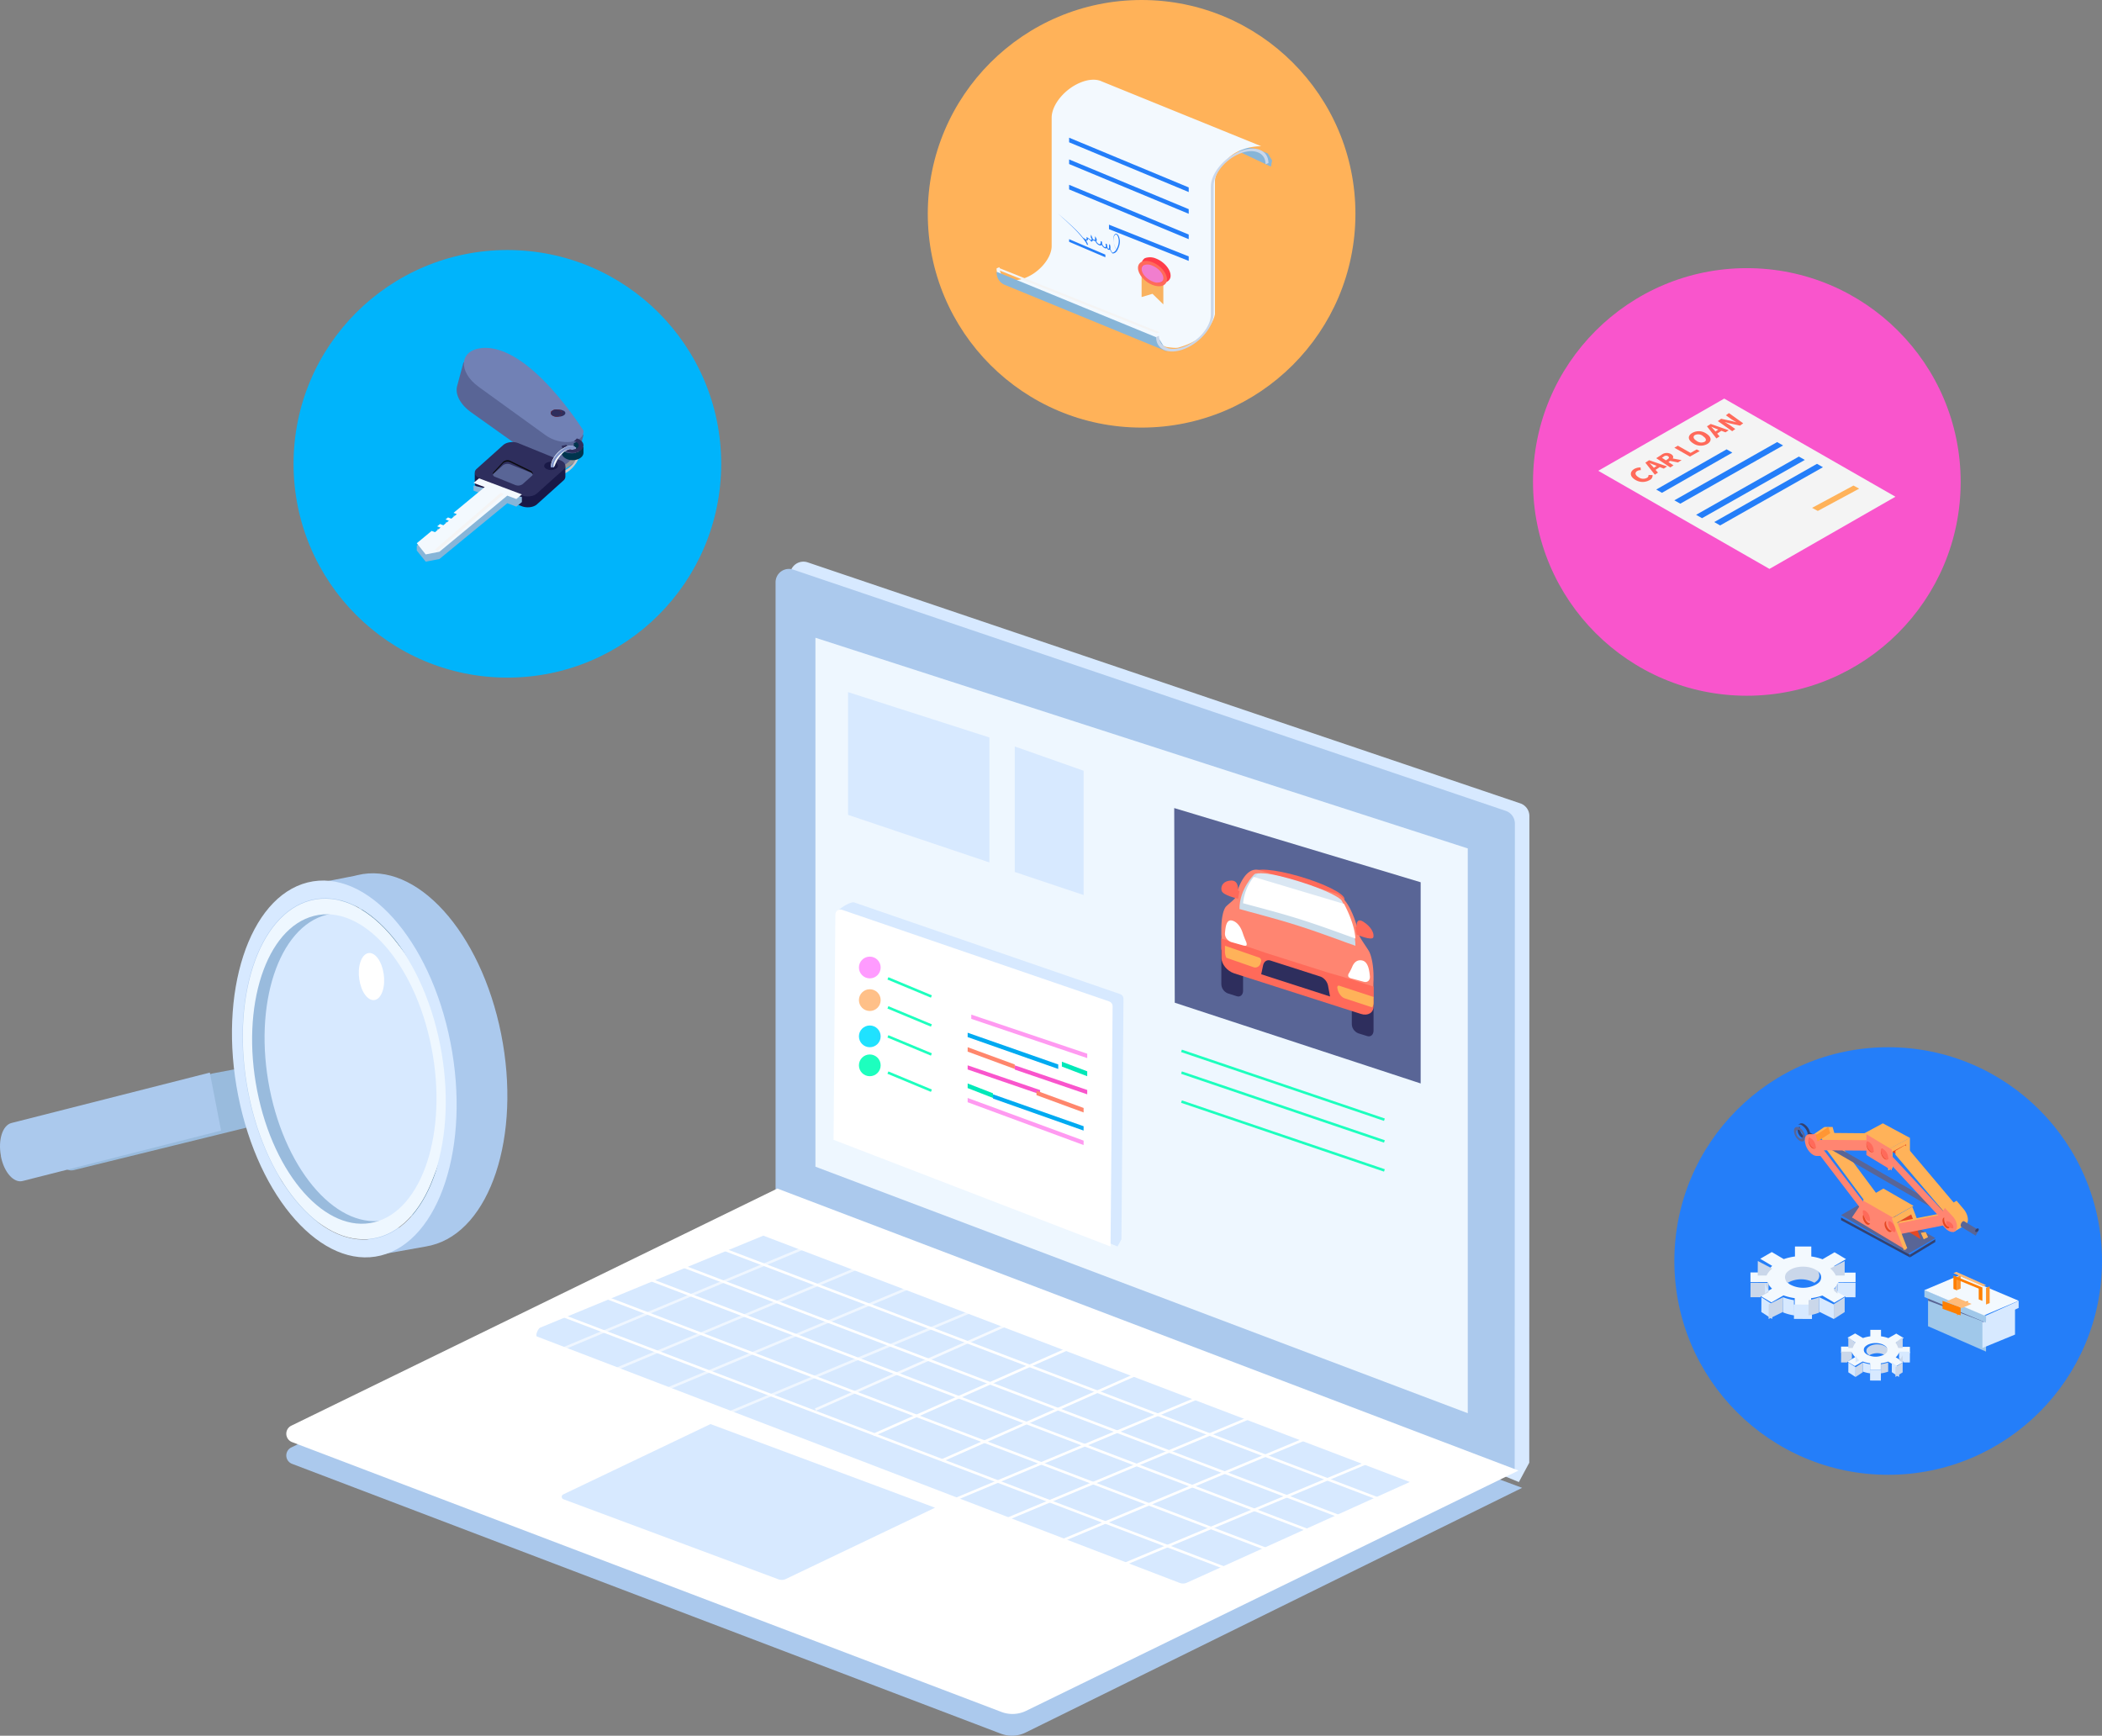 <svg width="580" height="479" xmlns="http://www.w3.org/2000/svg"><rect width="100%" height="100%" fill="#808080" stroke="none"/><defs><linearGradient x1="-.4%" y1="49.937%" x2="99.696%" y2="50.74%" id="a"><stop stop-color="#1FE2FF" offset="77%"/><stop stop-color="#26DCFF" offset="96%"/></linearGradient></defs><g fill="none" fill-rule="evenodd"><circle fill="#247EF9" fill-rule="nonzero" cx="521" cy="348" r="59"/><path d="M218 326.017v-167.32a3.7 3.7 0 011.542-3.008 3.678 3.678 0 013.337-.49l196.628 66.509a3.695 3.695 0 012.493 3.446l-.034 178.511L419.1 409 218 326.017z" fill="#D7E9FF" fill-rule="nonzero"/><path d="M214 328.267V160.702c0-1.195.574-2.317 1.542-3.012a3.673 3.673 0 013.337-.49L415.5 223.781a3.7 3.7 0 012.499 3.452L417.943 406 214 328.267z" fill="#ABC9ED" fill-rule="nonzero"/><path fill="#EEF7FF" fill-rule="nonzero" d="M225 176v145.968L405 390V234.14z"/><path fill="#D7E9FF" fill-rule="nonzero" d="M234 191v33.877L273 238v-34.482z"/><path d="M80.402 399.438L214.397 334 420 410.595l-137.003 67.53a8.584 8.584 0 01-6.831.313l-195.56-74.459A2.472 2.472 0 0179 401.777a2.474 2.474 0 011.402-2.339z" fill="#ABC9ED" fill-rule="nonzero"/><path d="M80.395 393.437L214.492 328 419 405.822l-135.855 66.306a8.597 8.597 0 01-6.837.307l-195.71-74.457A2.478 2.478 0 0179 395.775a2.48 2.48 0 011.395-2.338z" fill="#FFF" fill-rule="nonzero"/><path fill="#D7E9FF" fill-rule="nonzero" d="M280 206v34.635L299 247v-34.3z"/><path stroke="#FFF" stroke-width=".7" d="M239 268l56 19"/><path d="M155.427 412.4l40.62-19.4L258 416.079l-41.157 19.664a2.658 2.658 0 01-2.07.09l-59.289-22.083a.736.736 0 01-.484-.656.734.734 0 01.427-.694zM149.036 366.394L210.618 341 389 408.978l-61.428 27.757a2.6 2.6 0 01-2.066.096L148.21 368.847c-.61-.232.239-2.176.825-2.453z" fill="#D7E9FF" fill-rule="nonzero"/><path stroke="#FFF" stroke-width=".7" d="M195 343l189 72M182 347l189 72M179 353l189 72M167 358l189 72M155 363l189 72"/><path stroke="#FFF" stroke-width=".7" opacity=".6" d="M230 341l-79 33M239 349l-79 33"/><path stroke="#FFF" stroke-width=".7" d="M370 393l-79 33M386 400l-79 33"/><path stroke="#FFF" stroke-width=".7" opacity=".6" d="M259 352l-79 33M275 359l-79 33"/><path stroke="#FFF" stroke-width=".7" d="M355 387l-79 33M342 381l-79 33"/><path stroke="#FFF" stroke-width=".7" opacity=".74" d="M286 362l-61 27"/><path stroke="#FFF" stroke-width=".7" d="M302 369l-61 27M321 376l-61 27M239 275l56 19M239 283l56 19"/><path stroke="#1DFFBE" stroke-width=".7" d="M326 290l56 19M326 296l56 19M326 304l56 19"/><circle fill="#FFB259" fill-rule="nonzero" cx="315" cy="59" r="59"/><circle fill="#F955CC" fill-rule="nonzero" cx="482" cy="133" r="59"/><circle fill="#00B4FB" fill-rule="nonzero" cx="140" cy="128" r="59"/><path fill="#596596" fill-rule="nonzero" d="M392 299l-67.851-22.284L324 223l68 20.474z"/><path d="M374.731 268.057l2.544.769c.954.29 1.725 1.453 1.725 2.6v12.963c0 1.147-.771 1.838-1.725 1.543l-2.544-.791c-1.071-.471-1.75-1.495-1.73-2.613v-12.923c0-1.147.777-1.81 1.73-1.548zM338.725 257.067l2.544.786c1.062.462 1.741 1.483 1.73 2.604V273.4c0 1.131-.765 1.833-1.718 1.527l-2.55-.803c-1.066-.464-1.746-1.49-1.73-2.615v-12.904c0-1.126.77-1.833 1.724-1.54z" fill="#2E2E5D" fill-rule="nonzero"/><path d="M371 248.116c0 1.478-5.59 1.063-12.494-.952-6.905-2.015-12.506-4.786-12.506-6.275 0-1.489 5.59-1.064 12.494.947 6.905 2.01 12.506 4.796 12.506 6.28z" fill="#FF6A5A" fill-rule="nonzero"/><path d="M377.847 262.712c-.332-.72-2.503-3.698-2.75-4.436 0 0-2.044-10.356-6.701-11.775l-20.832-6.349c-4.657-1.418-6.673 7.537-6.673 7.537-.246.563-2.411 2.161-2.744 2.668-1.243 1.897-1.145 6.22-1.145 6.22v5.065a1.771 1.771 0 001.077 1.655L358 269.488l19.921 6.468c.573.191 1.077-.254 1.077-1.002v-5.179s.098-4.345-1.151-7.063z" fill="#FF8571" fill-rule="nonzero"/><path d="M370.62 269.616l-4.11-1.191-17.22-5.446-4.11-1.416L337 259c0 1.388.046 5.367.046 5.367 0 1.726 1.572 3.625 3.492 4.243l34.975 11.201c1.927.613 3.487-.314 3.487-2.08v-5.468l-8.38-2.647zM374.35 255.788s-.32-2.746 1.807-1.432c2.127 1.315 3.103 3.199 2.784 4.296-.32 1.097-4.61-.751-4.61-.751l-.331-2.148.35.035zM341.594 245.727s.31-2.727-1.79-2.727c-2.099 0-3.065 1.373-2.743 2.752.322 1.38 4.57 2.248 4.57 2.248l.369-2.063-.406-.21z" fill="#FF6A5A" fill-rule="nonzero"/><path d="M347.497 264.286L338 261v1.64c.009.58.14 1.152.383 1.67l7.457 2.595c.41.156.861.119 1.244-.102a1.64 1.64 0 00.767-1.054l.114-.355c.12-.443-.079-.912-.468-1.108zM379 275.12l-9.491-3.1c-.32-.101-.561.188-.5.607.191 1.349 1.066 2.567 2.086 2.902l7.534 2.471c.254-.396.383-.86.37-1.332v-1.547z" fill="#FFB259" fill-rule="nonzero"/><path d="M367 275l-19-6.14.518-2.433c.233-1.098 1.08-1.652 2.053-1.341l13.846 4.442a3.477 3.477 0 012.06 2.682L367 275z" fill="#2E2E5D" fill-rule="nonzero"/><path d="M369.92 248.792c-.634-1.229-5.348-3.477-11.937-5.531-6.59-2.055-11.331-2.744-11.938-1.924 0 0-4.056 3.984-4.045 9.51 1.943.615 9.009 2.339 16 4.553 6.992 2.214 14.057 4.985 16 5.6-.006-5.612-4.08-12.208-4.08-12.208z" fill="#CADCEA" fill-rule="nonzero"/><path d="M343.065 260.916c.44.125.748.11.867-.042.118-.152.089-.56-.137-1.073a25.03 25.03 0 01-.92-2.398c-.819-2.444-2.13-3.14-2.837-3.34-1.632-.455-1.875 1.623-2.03 3.414-.09 1.052.573 2.043 1.662 2.48l3.395.959zM372.94 270.031a1.408 1.408 0 01-.868-.494.946.946 0 01.137-.954c.352-.586.657-1.19.914-1.81.808-1.907 2.12-1.877 2.827-1.69 1.531.406 1.882 2.57 2.042 4.375.095 1.063-.677 1.755-1.656 1.483l-3.397-.91z" fill="#FFF" fill-rule="nonzero"/><path d="M370.219 248.563l-.04-.063c-.348-.626-3.638-2.729-11.593-5.214-7.956-2.485-11.246-2.49-11.594-2.091l-.04.046c-.339.358-.657.735-.952 1.13L371 250c-.462-.886-.781-1.42-.781-1.437z" fill="#DAE7F3" fill-rule="nonzero"/><path d="M345.94 242a13.727 13.727 0 00-2.94 7.258c.728.21 1.796.492 3.07.832 3.115.831 7.828 2.087 12.427 3.53 4.6 1.443 9.318 3.151 12.433 4.282 1.274.459 2.342.85 3.07 1.098-.227-3.592-2.064-7.524-3.138-9.55L345.939 242z" fill="#FFF" fill-rule="nonzero"/><path d="M492.76 350.384c-.479.37-.76.951-.76 1.568 0 .618.281 1.199.76 1.57.177.17.37.324.572.46a7.492 7.492 0 017.296.018c.216-.134.42-.286.612-.455.478-.37.76-.95.76-1.566 0-.616-.282-1.197-.76-1.566-1.975-1.867-6.465-1.89-8.48-.03z" fill="#CAD7EA" fill-rule="nonzero"/><path d="M507.321 351.235a4.804 4.804 0 00-1.088-1.648c-.068-.063-.12-.127-.188-.18l3.317-1.932-3.163-1.885-3.317 1.932c-1-.373-2.038-.631-3.094-.772V344h-4.508v2.75c-1.05.136-2.085.379-3.088.725l-3.305-1.95-3.192 1.858 3.294 1.955c-.062.058-.12.128-.17.18a5.129 5.129 0 00-1.14 1.63H483v2.657h4.679c.091.228.202.447.33.656.263.427.579.817.94 1.16l-3.322 1.933.359.203 2.764 1.653h.057l3.31-1.926c.303.116.616.209.93.302.711.207 1.437.362 2.17.464V361h4.52V358.256a15.33 15.33 0 002.17-.441c.32-.093.616-.192.93-.29l3.282 1.96.074-.034 2.775-1.613.354-.215-3.3-1.955c.368-.339.687-.73.946-1.16.136-.208.25-.43.342-.662H512V351.2h-3.003l-1.676.035zm-5.59 2.826c-.193.158-.4.3-.615.423a7.578 7.578 0 01-7.255-.04 4.245 4.245 0 01-.57-.453 1.938 1.938 0 01-.755-1.54c0-.606.28-1.177.756-1.54 2.006-1.828 6.473-1.805 8.45.051.484.364.769.94.766 1.553a1.932 1.932 0 01-.777 1.546z" fill="#F3F9FE" fill-rule="nonzero"/><path fill="#D7E9FF" fill-rule="nonzero" d="M486 362.07l2.979 1.93.021-4.07-2.979-1.93z"/><path fill="#CAD7EA" fill-rule="nonzero" d="M488 364l3.986-1.965L492 358l-3.973 1.959z"/><path fill="#D7E9FF" fill-rule="nonzero" d="M495 363.971l4.969.029.031-3.977-4.981-.023zM492.011 362.186c.968.387 1.97.66 2.989.814v-4.192a17.062 17.062 0 01-3-.808l.011 4.186z"/><path fill="#CAD7EA" fill-rule="nonzero" d="M483 357.988l2.818.012v-.204l2.164-1.195.018-2.578-4.976-.023z"/><path d="M487 357l1-.869c-.427-.59-.764-1.318-.987-2.131l-.013 3zM502 362.01l3.993 1.99.007-4.022-3.972-1.978z" fill="#D7E9FF" fill-rule="nonzero"/><path fill="#CAD7EA" fill-rule="nonzero" d="M506 364l2.995-1.91L509 358l-2.995 1.91zM499.027 358.79s0 3.958-.027 4.21a11.928 11.928 0 002.983-.782s.038-4.494 0-4.205a15.15 15.15 0 01-2.956.776z"/><path fill="#D7E9FF" fill-rule="nonzero" d="M507 356.57l2.152 1.21v.214l2.818.006.03-3.977-4.988-.023z"/><path d="M506 356.124l1 .876v-3c-.24.8-.58 1.52-1 2.124zM506.553 352H509v-4l-4 2.046a5.523 5.523 0 011.553 1.954zM485 352h2.44a5.869 5.869 0 011.56-1.923L485.027 348l-.027 4zM515.455 371.83a1.198 1.198 0 00-.455.945c0 .372.169.722.455.945.11.105.23.199.357.28a4.478 4.478 0 014.366 0c.131-.076.254-.167.367-.27.286-.222.455-.57.455-.942 0-.37-.169-.72-.455-.942-1.203-1.12-3.893-1.13-5.09-.016z" fill="#CAD7EA" fill-rule="nonzero"/><path d="M523.957 371.691a3.153 3.153 0 00-.715-1.07c-.044-.04-.077-.079-.122-.112l2.178-1.255-2.073-1.222-2.172 1.25a9.373 9.373 0 00-2.029-.503V367h-2.954v1.78c-.689.088-1.367.246-2.023.474l-2.167-1.267-2.1 1.188 2.155 1.267c-.039.033-.077.083-.11.117-.312.3-.562.658-.738 1.054H508v1.718h3.065c.06.148.135.29.222.424.17.28.377.535.615.759l-2.178 1.25.233.133 1.812 1.071h.039l2.172-1.25c.194.079.405.134.605.201.468.13.943.231 1.424.302V378h2.96v-1.78c.48-.06.956-.153 1.424-.278l.61-.19 2.15 1.266h.05l1.818-1.043.233-.14-2.173-1.26c.243-.217.452-.469.621-.747.09-.135.165-.279.222-.43H527v-1.718h-3.07l.027.011zm-3.647 1.83a2.345 2.345 0 01-.399.284c-1.483.8-3.266.8-4.75 0a2.551 2.551 0 01-.388-.295 1.252 1.252 0 010-1.997c1.314-1.177 4.24-1.166 5.543.039a1.247 1.247 0 01-.006 1.969z" fill="#F3F9FE" fill-rule="nonzero"/><path fill="#D7E9FF" fill-rule="nonzero" d="M510 378.712l1.984 1.288.016-2.712-1.984-1.288z"/><path fill="#CAD7EA" fill-rule="nonzero" d="M512 380l1.99-1.308L514 376l-1.985 1.308z"/><path fill="#D7E9FF" fill-rule="nonzero" d="M516 380.98l2.983.02.017-2.987-2.989-.013zM514.005 378.51A9.75 9.75 0 00516 379v-2.51a12.677 12.677 0 01-2-.49l.005 2.51z"/><path fill="#CAD7EA" fill-rule="nonzero" d="M508 375.987l1.691.013v-.156l1.298-.894.011-1.93-2.984-.02z"/><path d="M512 376l1-.577a4.026 4.026 0 01-.993-1.423l-.007 2zM522 378.674l1.995 1.326.005-2.68-1.99-1.32z" fill="#D7E9FF" fill-rule="nonzero"/><path fill="#CAD7EA" fill-rule="nonzero" d="M523 380l1.995-1.27L525 376l-1.995 1.276zM519 376.468V379a9.005 9.005 0 002-.471v-2.52c-.651.214-1.32.368-2 .46z"/><path fill="#D7E9FF" fill-rule="nonzero" d="M524 374.927l1.295.905v.162l1.689.006.016-2.98-2.995-.02z"/><path d="M524 375.42l1 .58v-2a4.52 4.52 0 01-1 1.42zM523.765 372H525v-3l-2 1.541c.332.405.593.903.765 1.459zM510 372h1.22c.184-.551.45-1.045.78-1.452L510 369v3z" fill="#CAD7EA" fill-rule="nonzero"/><path d="M496.695 311.011a1.287 1.287 0 00-.067.4c.035.822.419 1.576 1.034 2.028.105.067.22.113.338.136-.139.426-.52.561-.967.27-.615-.452-.999-1.206-1.033-2.029 0-.582.29-.88.695-.805z" fill="#334170" fill-rule="nonzero"/><path d="M498 313.25a3.454 3.454 0 00-1.45-2.039c-.855-.493-1.55-.093-1.55.9a3.427 3.427 0 001.55 2.68c.673.39 1.236.214 1.45-.356v-1.184zm-2.387-.789c0-.597.422-.839.936-.548.559.364.906.978.93 1.645 0 .597-.415.838-.93.548a2.084 2.084 0 01-.936-1.645z" fill="#596596" fill-rule="nonzero"/><path d="M496.586 310.133l.072-.04.059-.034a1.266 1.266 0 011.084.154c.78.49 1.34 1.246 1.57 2.117l.065.245 1.564.856-.201 1.569-1.813-.987a.512.512 0 01-.065.051l-.557.308a.891.891 0 00.39-.473v-1.233a3.602 3.602 0 00-1.57-2.122 1.223 1.223 0 00-1.184-.109l.586-.302z" fill="#334170" fill-rule="nonzero"/><path fill="#596596" fill-rule="nonzero" d="M508 335.333L526.493 346l7.507-4.333L515.513 331z"/><path fill="#E54823" fill-rule="nonzero" d="M530 342l-2.586-7-3.414 2.074.606 1.644z"/><path fill="#FFB259" fill-rule="nonzero" d="M531.35 340l.65 1.427-1.19.573-.81-1.776z"/><path fill="#E54823" fill-rule="nonzero" d="M526 315v5l-4-2.182v-.636z"/><path fill="#FFB259" fill-rule="nonzero" d="M527 314v5.818l-1.042.552v-4.564l-3.752 1.991v4.558L521 323v-5.818z"/><path fill="#FFB259" fill-rule="nonzero" d="M514 312.978l7.467 4.022 5.533-2.978-7.467-4.022zM506.352 314L522 335.074 518.648 337 503 315.926zM540 334l-15.654 3.055L521 339l15.654-3.055z"/><path fill="#FF8571" fill-rule="nonzero" d="M502.174 316L518 336.71l-1.174 1.29L501 317.29zM536.834 335L521 338.2l1.166 2.8L538 337.806z"/><path d="M503.14 311.189a.953.953 0 01.57-.189h1.947l.477 1.665 12.866.117-4.242 2.218-11.845-.085-.472-1.69-2.441.116 3.14-2.152z" fill="#FFB259" fill-rule="nonzero"/><path fill="#596596" fill-rule="nonzero" d="M504.196 315L537 333.917l-.978 1.083L504 316.535z"/><path d="M499.24 313h2.128l.523 1.56 14.109.109v2.875l-13.145-.097.523 1.553h-2.135c-1.111 0-2.455-1.346-3.008-2.99v-.056c-.553-1.657-.095-2.954 1.005-2.954z" fill="#FF8571" fill-rule="nonzero"/><path d="M499.106 315.493c.248.83.868 1.5 1.381 1.506.237.013.45-.16.513-.417a.181.181 0 01-.085 0c-.513 0-1.127-.684-1.386-1.513a1.757 1.757 0 01-.04-1.069c-.445.082-.62.715-.383 1.493z" fill="#E54823" fill-rule="nonzero"/><path d="M499.127 315.244c.31.96 1.065 1.743 1.69 1.75.035.008.07.008.104 0 .12-.406.103-.844-.048-1.238-.31-.966-1.065-1.743-1.69-1.75a.232.232 0 00-.104 0c-.12.406-.103.844.048 1.238z" fill="#FF6A5A" fill-rule="nonzero"/><path d="M525.686 316l13.372 15.853.816-.487 1.975 2.338c1.026 1.217 1.445 2.95.932 3.867v.034a1.122 1.122 0 01-.331.374l-.1.062-3.309 1.959-2.206-6.228-.657.39L523 318.656v-1.075l2.686-1.58z" fill="#FFB259" fill-rule="nonzero"/><path d="M541.011 338.137c.024-.437.242-.837.589-1.077.129-.08.289-.08.418 0l3.982 2.422-.857 1.518-3.981-2.422a.44.44 0 01-.15-.441z" fill="#596596" fill-rule="nonzero"/><path d="M545 339.725c0 .245.222.344.5.224.295-.15.48-.399.5-.671 0-.25-.228-.349-.5-.224-.295.15-.48.399-.5.671z" fill="#334170" fill-rule="nonzero"/><path d="M538.77 335.646l-2.126-2.292-.523.855L522 319v2.63l13.13 14.144-.523.854 2.126 2.286c1.11 1.199 2.452 1.437 3.004.555v-.033c.594-.921.143-2.62-.968-3.79z" fill="#FF8571" fill-rule="nonzero"/><path d="M536.568 338.407c.511.638 1.123.798 1.381.3l.051-.115c-.401.004-.778-.219-1.005-.594-.45-.53-.64-1.277-.511-1.998a.477.477 0 00-.376.294c-.253.498-.045 1.449.46 2.113z" fill="#E54823" fill-rule="nonzero"/><path d="M537.69 338.542c.286.29.758.461 1.26.458.162-.558-.077-1.136-.64-1.547-.288-.287-.76-.456-1.26-.453-.162.556.077 1.133.64 1.542z" fill="#FF6A5A" fill-rule="nonzero"/><path fill="#FF8571" fill-rule="nonzero" d="M515 318.752l7 4.248v-5.752L515 313zM511 335.984L526 345l-3.39-9.063-8.225-4.937z"/><path fill="#FFB259" fill-rule="nonzero" d="M527.65 333l1.35 3.527-1.035.206-.614-1.595-3.837 2.247 2.757 7.089-.917.526-3.354-8.753z"/><path d="M520 337.82c.041.822.427 1.572 1.037 2.022.444.29.819.168.963-.254a.706.706 0 01-.561-.139c-.61-.448-.992-1.196-1.033-2.015-.002-.149.023-.297.075-.434-.288.048-.481.344-.481.82z" fill="#E54823" fill-rule="nonzero"/><path d="M521 337.505c.048.943.51 1.805 1.241 2.322.198.144.44.202.675.16.058-.155.087-.32.084-.487-.048-.943-.51-1.805-1.241-2.322a.946.946 0 00-.643-.173c-.072.155-.111.326-.116.5z" fill="#FF6A5A" fill-rule="nonzero"/><path d="M519 317.82c.04.82.421 1.57 1.03 2.022.45.29.825.168.97-.254a.71.71 0 01-.536-.139c-.613-.446-.999-1.195-1.04-2.015-.003-.149.022-.297.075-.434-.311.054-.499.374-.499.82z" fill="#E54823" fill-rule="nonzero"/><path d="M519 317.507c.051.946.52 1.809 1.264 2.324a.897.897 0 00.65.16c.062-.154.09-.32.085-.487-.046-.947-.516-1.812-1.263-2.324a.917.917 0 00-.65-.174c-.062.159-.09.33-.085.501z" fill="#FF6A5A" fill-rule="nonzero"/><path d="M515 315.822c.04.821.425 1.571 1.038 2.02.44.284.817.175.962-.242a.768.768 0 01-.538-.151c-.612-.45-.997-1.2-1.037-2.02a1.236 1.236 0 01.07-.429c-.307.073-.495.363-.495.822z" fill="#E54823" fill-rule="nonzero"/><path d="M515 315.5c.049.943.516 1.805 1.257 2.322a.967.967 0 00.652.173 1.28 1.28 0 00.09-.5c-.048-.943-.515-1.805-1.256-2.322a.936.936 0 00-.652-.166c-.06.156-.092.324-.091.493z" fill="#FF6A5A" fill-rule="nonzero"/><path d="M514 335.822c.04.82.422 1.57 1.032 2.02.446.284.823.175.968-.242a.768.768 0 01-.538-.151c-.615-.447-1.003-1.198-1.043-2.02a1.256 1.256 0 01.07-.429c-.306.054-.489.345-.489.822z" fill="#E54823" fill-rule="nonzero"/><path d="M514 334.5c.048.945.517 1.809 1.26 2.322.191.135.42.196.649.173.063-.158.094-.328.09-.5-.05-.944-.517-1.807-1.259-2.321a.924.924 0 00-.65-.167 1.38 1.38 0 00-.09.493z" fill="#FF6A5A" fill-rule="nonzero"/><path fill="#334170" fill-rule="nonzero" d="M508 336.734L527 347v-.74L508 336z"/><path fill="#FF9633" fill-rule="nonzero" d="M501.517 315l3.483-2.288-.517-1.712-3.483 2.288z"/><path fill="#FFB259" fill-rule="nonzero" d="M522.263 336l5.737-3.227-8.314-4.773-5.686 3.261z"/><path fill="#334170" fill-rule="nonzero" d="M527 347l7-4.246V342l-7 4.246z"/><path fill="#A0C8EA" fill-rule="nonzero" d="M548 373l-16-7.005V358l16 7.005z"/><path fill="#596596" fill-rule="nonzero" d="M548 365l-16-6.065V358l16 6.065z"/><path fill="#D7E9FF" fill-rule="nonzero" d="M547 372v-7.294l9-3.706v7.3z"/><path fill="#869CD1" fill-rule="nonzero" d="M547 365v-1.05l9-3.95v1.055z"/><path fill="#A0C8EA" fill-rule="nonzero" d="M548 365l-17-7.053V356l17 7.053z"/><path fill="#D7E9FF" fill-rule="nonzero" d="M548 365v-1.935l9-4.065v1.94z"/><path fill="#F3F9FE" fill-rule="nonzero" d="M547.46 363L531 356.038l9.54-4.038 16.46 6.962z"/><path fill="#FF9429" fill-rule="nonzero" d="M541 352l-1 .377V356l1-.377z"/><path fill="#FF7F00" fill-rule="nonzero" d="M539 352v3.702l1.012.42v-2.968l5.97 2.458v2.973L547 359v-3.707z"/><path fill="#FF9429" fill-rule="nonzero" d="M549 359.616l-1 .384v-4.616l1-.384z"/><path fill="#FFBB78" fill-rule="nonzero" d="M548 354.658l-.802.342-8.198-3.652.802-.348z"/><path fill="#FF9429" fill-rule="nonzero" d="M540.559 362.743v-2.29L543 359.33V359l-3 1.373V363z"/><path fill="#FF7F00" fill-rule="nonzero" d="M541 363v-2.18l-5-1.82v2.18z"/><path fill="#FFBB78" fill-rule="nonzero" d="M541.293 361L537 359.156l2.701-1.156 4.299 1.844z"/><path d="M233.325 312.563L231 251.858c0-.94 3.763-3.125 4.655-2.83l73.419 25.31c.55.19.92.704.926 1.285l-.568 66.395-1.086 1.982-75.021-31.437z" fill="#D7E9FF" fill-rule="nonzero"/><path d="M230 314.546l.502-62.185c.005-.443.224-.856.59-1.111.365-.255.832-.32 1.254-.173l73.73 25.29c.55.195.92.71.924 1.29L306.43 344 230 314.546z" fill="#FFF" fill-rule="nonzero"/><circle fill="#FF9BFF" fill-rule="nonzero" cx="240" cy="267" r="3"/><circle fill="#FFC088" fill-rule="nonzero" cx="240" cy="276" r="3"/><circle fill="url(#a)" fill-rule="nonzero" cx="240" cy="286" r="3"/><circle fill="#1DFFBE" fill-rule="nonzero" cx="240" cy="294" r="3"/><path stroke="#1DFFBE" stroke-width=".7" d="M245 270l12 5M245 278l12 5M245 286l12 5M245 296l12 5"/><path fill="#FF9AF1" fill-rule="nonzero" d="M299 314.776L267.006 303l-.006 1.18L298.994 316z"/><path fill="#00E8B8" fill-rule="nonzero" d="M274 301.718L267.006 299l-.006 1.276 6.994 2.724z"/><path fill="#F955CC" fill-rule="nonzero" d="M287 300.834L267.006 294l-.006 1.139L286.989 302z"/><path fill="#00AAF1" fill-rule="nonzero" d="M299 310.804L274.006 302l-.006 1.163L298.989 312z"/><path fill="#FF866C" fill-rule="nonzero" d="M299 305.76L286.006 301l-.006 1.222L298.994 307z"/><path fill="#FF9AF1" fill-rule="nonzero" d="M268 281.168L299.994 292l.006-1.212L268.006 280z"/><path fill="#00E8B8" fill-rule="nonzero" d="M293 294.337l6.989 2.663.011-1.35-6.994-2.65z"/><path fill="#F955CC" fill-rule="nonzero" d="M280 295.166L299.994 302l.006-1.198L280.006 294z"/><path fill="#00AAF1" fill-rule="nonzero" d="M267 286.201L291.994 295l.006-1.24-24.994-8.76z"/><path fill="#FF866C" fill-rule="nonzero" d="M267 290.215L279.994 295l.006-1.238L267.006 289z"/><path d="M134.477 101.886l-.28 1.034 24.688 16.534 2.115.572-1.75 6.538c-.618 2.892-6.554 3.366-10.499.571l-18.605-13.247c-3.254-2.286-4.567-5.115-4.029-7.27l1.768-6.618 6.592 1.886z" fill="#596596" fill-rule="nonzero"/><path d="M160.995 118.86c.216 3.511-6.251 4.29-10.446 1.25l-18.436-13.327c-5.795-4.192-5.395-10.074.75-10.726 13.13-1.384 28.132 22.802 28.132 22.802z" fill="#7181B5" fill-rule="nonzero"/><path d="M152.004 128.228h.807l.684.389s-.292.094-.174.144c.56.25 1.457.111 2.449-.45 1.641-.944 3.025-2.778 3.025-3.989a.993.993 0 00-.526-.95l1.053-.372.678.394a10.95 10.95 0 01-.168 1.267c0 1.711-1.507 3.333-3.58 4.528-.863.489-1.9.889-2.802.628l-.084.183-.706-.411a1.512 1.512 0 01-.656-1.361z" fill="#939599" fill-rule="nonzero"/><path d="M153.75 129.357c.287.85 1.428.918 2.752.086 1.527-.963 2.814-2.85 2.814-4.092.026-.402-.165-.783-.49-.975l.975-.376c.14.281.208.598.198.918 0 1.755-1.563 4.172-3.497 5.391-1.933 1.22-3.502.781-3.502-.974l.75.022z" fill="#C7C7C7" fill-rule="nonzero"/><path d="M158.8 124.94c.76-.359 1.095-.147.572-.666a1.794 1.794 0 00-1.045-.471v-1.498c.552-.278 1.06-.449 1.396-.142l.685 1.21H161v1.568c0 .654-.459 1.291-1.287 1.687-1.362.654-3.236.424-4.183-.52-.296-.26-.488-.659-.528-1.096v-1.492c-.034.135.301.59.676 1.02.375.43 2.368.766 3.122.4z" fill="#00344E" fill-rule="nonzero"/><path d="M156.361 122.729c-.062.32.046.654.272.84.691.544 1.559.652 2.328.29.755-.36.942-1.083.42-1.61a1.862 1.862 0 00-1.046-.473c.3-.218.576-.478.823-.776.476.122.923.37 1.308.728.942.942.606 2.244-.755 2.902-1.362.657-3.236.414-4.183-.527-.296-.264-.487-.663-.528-1.102a8.195 8.195 0 001.361-.272zM155.154 114.816a3.468 3.468 0 01-2.796-.249c-.633-.452-.402-1.072.504-1.387a3.524 3.524 0 012.801.25c.604.451.373 1.071-.51 1.386z" fill="#2E2E5D" fill-rule="nonzero"/><path d="M152 113.53h.174c.131-.155.292-.274.47-.347.689-.312 1.467-.221 2.087.244.04.032.062.071.095.103H155v.47c0 .315-.224.644-.644.817-.691.314-1.472.22-2.093-.25A.79.79 0 01152 114v-.47z" fill="#B52019" fill-rule="nonzero"/><path d="M154.356 114.817c-.691.314-1.47.22-2.09-.25-.47-.451-.302-1.07.38-1.385.688-.313 1.466-.219 2.084.252.475.424.307 1.042-.374 1.383z" fill="#2E2E5D" fill-rule="nonzero"/><path d="M131 133.494v-2.843h2.485l5.37-4.84c.94-.84 2.817-1.065 4.23-.497l6.762 2.76.704-1.46 5.449 2.18v2.773a1.38 1.38 0 01-.524 1.028l-7.325 6.59c-.94.846-2.817 1.07-4.226.497l-11.556-4.728c-.84-.337-1.307-.893-1.34-1.466l-.029.006z" fill="#191947" fill-rule="nonzero"/><path fill="#87B5D8" fill-rule="nonzero" d="M119.1 148.563l.928.34 1.523-1.248-.922-.346v-1.396l2.463.473.767-.627-.928-.346v-1.397l2.354.566.768-.632-.917-.34v-1.397l1.237.374 7.359-6.042-3.075-1.149V134L144 137.155v1.397l-1.529 1.259-2.497-.93-18.726 15.388-3.786.731-2.462-3.068v-1.39z"/><path d="M154.66 127.042l-11.57-4.719c-1.4-.59-3.295-.342-4.237.496l-7.334 6.577c-.942.844-.564 1.988.824 2.56l11.57 4.72c1.393.589 3.289.347 4.23-.496l7.334-6.578c.942-.849.576-1.993-.818-2.56zm-1.027 2.16a2.765 2.765 0 01-2.64.312c-.87-.36-1.1-1.068-.514-1.593a2.749 2.749 0 012.64-.312c.87.371 1.1 1.067.514 1.592z" fill="#2E2E5D" fill-rule="nonzero"/><path d="M136.025 131a.81.81 0 01.221-.385l2.557-2.754c.6-.503 1.358-.608 2.032-.282l5.522 2.684c.275.108.498.36.613.689.116-.4-.105-.826-.613-1.067l-5.522-2.698c-.674-.326-1.433-.22-2.032.282l-2.557 2.753c-.204.17-.294.486-.22.778z" fill="#0A0A0C" fill-rule="nonzero"/><path d="M136 131.021a.996.996 0 00.616.576l5.55 2.25c.678.27 1.44.18 2.042-.243l2.57-2.3a.702.702 0 00.222-.329 1.013 1.013 0 00-.616-.575l-5.55-2.244a2.153 2.153 0 00-2.042.236l-2.57 2.301a.662.662 0 00-.222.328z" fill="#596596" fill-rule="nonzero"/><path fill="#F3F9FE" fill-rule="nonzero" d="M119.1 146.516l.928.349 1.523-1.261-.922-.349.785-.647.922.348 1.523-1.261-.928-.349.682-.553.922.343 1.518-1.256-.917-.348 8.596-7.109-3.075-1.156 1.54-1.267L144 136.442l-1.529 1.273-2.497-.94-18.726 15.49-3.786.735-2.462-3.087z"/><path fill="#F4F4F4" fill-rule="nonzero" d="M120 151.68L138.185 136l.815.32L120.81 152z"/><path d="M155.51 123.632c1.157-.672 2.183-.792 2.818-.436l.672.389-.333.325-.224-.1-.61.22c-.52-.272-1.093 0-2.047.562a8.604 8.604 0 00-2.635 3.762c-.042.152-.318.65-.52.645a1.186 1.186 0 01-.6-.136l-.031-.231c0-1.621 1.563-3.877 3.51-5z" fill="#F3F9FE" fill-rule="nonzero"/><path d="M152.806 128.967a1.382 1.382 0 01-.07-.44c0-1.228 1.323-3.063 2.887-4.006.97-.59 1.856-.714 2.38-.43l.997-.367c-.486-.92-1.814-.993-3.377-.045-1.98 1.188-3.623 3.592-3.623 5.305.125.021.253.021.379 0 .142.013.286.008.427-.017z" fill="#7F93C9" fill-rule="nonzero"/><path fill="#87B5D8" fill-rule="nonzero" d="M350.7 46L338 40l8.648 1.083 3.183 1.276 1.169 1.91z"/><path d="M275.006 74.054l.795-.322c0 3.223 3.218 4.516 7.185 2.924 3.966-1.592 7.196-5.543 7.196-8.76V32.484c0-3.574 3.58-7.937 7.985-9.72 2.338-.955 4.438-.983 5.902-.266L348 40.349s-5.38-.136-8.91 3.132c-.33.327-3.853 3.579-3.853 6.548v36.68c-.852 4.11-5.216 7.181-5.216 7.181a21.18 21.18 0 01-4.92 2.044c-.914.225-3.314-.198-3.314-.198l-44.42-18.058h-.04a3.668 3.668 0 01-2.32-3.624z" fill="#F3F9FE" fill-rule="nonzero"/><path d="M308.663 70a7.109 7.109 0 01-.938-1.635 6.564 6.564 0 01-.442-1.592 3.626 3.626 0 01-.047-.747c.016-.227.058-.451.124-.67.054-.205.166-.393.324-.545a.344.344 0 01.313-.071c.062.016.12.044.17.082a.63.63 0 01.137.163c.146.245.25.51.306.785.06.247.09.5.089.752a4.413 4.413 0 01-.23 1.352 4.97 4.97 0 01-.254.61c-.09.19-.194.371-.313.546-.113.179-.259.34-.43.474a1.127 1.127 0 01-.649.223l.177.088a2.92 2.92 0 01-.342-.513 3.59 3.59 0 01-.401-1.057.798.798 0 010-.43l-.29-.11c.03.108.05.217.06.327.006.107.006.215 0 .322a.664.664 0 01-.083.261c-.053.066-.106.06-.141.033a.377.377 0 01-.089-.103 1.102 1.102 0 01-.083-.164c-.049-.114-.09-.23-.123-.349-.036-.12-.06-.24-.089-.36a3 3 0 00-.1-.381l-.295-.033c.09.234.127.483.112.73 0 .11-.065.202-.13.219a.203.203 0 01-.135 0 1.014 1.014 0 01-.484-.403 2.05 2.05 0 01-.212-.382 2.67 2.67 0 01-.19-.774l-.324-.093c.071.235.059.486-.035.714a.215.215 0 01-.236.125.87.87 0 01-.401-.19 1.436 1.436 0 01-.513-.747 2.304 2.304 0 01-.077-.79l-.289-.066c.1.153.148.329.142.507a.132.132 0 01-.124.104.56.56 0 01-.26-.055 1.256 1.256 0 01-.501-.403.695.695 0 01-.148-.507l-.289-.082.142.338c.044.105.081.213.112.322.03.09.043.184.035.278 0 .07-.053.098-.13.092h-.117v.098a.675.675 0 010 .115.353.353 0 00.047.196h.248a2.82 2.82 0 00-.242-.316 2.615 2.615 0 00-.319-.294c-.124-.093-.242-.17-.348-.24l-.324-.213-.213-.147v.174c.006.093.006.186 0 .278a.437.437 0 01-.04.23c-.004.021-.024.038-.048.037a.211.211 0 01-.1-.032 2.083 2.083 0 01-.307-.196l-.484-.36.319.441c.172.24.316.496.43.763.118.262.219.546.343.796h.312a25.057 25.057 0 00-3.734-4.453c-1.439-1.406-2.949-2.726-4.512-4.072 1.498 1.363 3.026 2.725 4.424 4.12a30.862 30.862 0 011.988 2.181c.603.715 1.15 1.469 1.634 2.257h.2c-.124-.262-.218-.545-.336-.785a4.671 4.671 0 00-.442-.823l-.166.087c.121.095.252.179.39.25a.563.563 0 00.26.072.21.21 0 00.176-.093.652.652 0 00.06-.289v-.294l-.195.033c.224.158.465.294.648.436.181.145.337.316.46.507h.242a.222.222 0 010-.082.796.796 0 000-.153l-.094.082c.08.015.163 0 .23-.044a.203.203 0 00.088-.152.9.9 0 00-.035-.355 2.7 2.7 0 00-.118-.348l-.142-.333-.224-.545-.059.469a.933.933 0 00.2.67c.181.252.432.453.726.583a.939.939 0 00.443.093.284.284 0 00.26-.202 1.025 1.025 0 00-.172-.665l-.253-.496-.036.431a2.25 2.25 0 00.083.867c.051.171.127.336.224.49.122.184.277.346.46.48.091.071.19.133.295.185.105.052.219.089.336.11.1.017.203 0 .29-.05a.364.364 0 00.158-.147.846.846 0 00.089-.403 1.294 1.294 0 00-.047-.442l-.325-.098c.02.296.091.587.213.861.065.161.15.315.253.458.121.178.277.334.46.458.095.063.198.114.307.153a.592.592 0 00.33 0 .364.364 0 00.23-.338 1.588 1.588 0 000-.41 2.7 2.7 0 00-.123-.435l-.295-.038c0 .098.059.229.088.349.03.12.06.245.095.37.035.126.076.251.135.387.03.073.066.144.106.213.063.09.14.171.23.24l.095.06h.094a.395.395 0 00.171 0 .26.26 0 00.183-.115c.061-.1.097-.212.106-.327a1.784 1.784 0 000-.354 1.917 1.917 0 00-.065-.376l-.123-.464-.16.35a.94.94 0 000 .544 3.316 3.316 0 00.443 1.09c.11.203.238.396.383.578l.077.087h.094c.273-.01.534-.104.743-.267.185-.14.339-.313.455-.507.225-.389.406-.798.542-1.22.148-.455.22-.927.213-1.401a2.89 2.89 0 00-.113-.785 2.78 2.78 0 00-.336-.845 1.162 1.162 0 00-.2-.23.772.772 0 00-.295-.14.444.444 0 00-.425.092 1.137 1.137 0 00-.324.594 2.945 2.945 0 00-.112.692c-.002.258.02.515.064.769.101.56.268 1.108.496 1.635.227.588.532 1.149.908 1.668zM295 39.271L328 53v-1.277L295 38zM295 45.271L328 59v-1.277L295 44zM295 52.271L328 66v-1.277L295 51zM295 66.729L305 71v-.729L295 66zM306 63.238L328 72v-1.244L306 62z" fill="#247EF9" fill-rule="nonzero"/><path fill="#F9B25F" fill-rule="nonzero" d="M315 81.974l3-.893L321 84v-5.969L315 76z"/><path d="M315.74 71.386l-.027-.059.388-.143.178-.07h.066a4.133 4.133 0 012.652.245c2.22.87 4 2.974 4 4.701a1.775 1.775 0 01-1.02 1.69l-.616.25-.04-.048a4.43 4.43 0 01-2.324-.325c-2.219-.863-3.994-2.969-3.994-4.7a1.79 1.79 0 01.738-1.54z" fill="#FF3D49" fill-rule="nonzero"/><path d="M314 73.936c0 1.73 1.79 3.832 4.003 4.694 2.212.863 3.997.165 3.997-1.56 0-1.724-1.79-3.831-3.997-4.7-2.207-.867-4.003-.159-4.003 1.566z" fill="#FF6A5A" fill-rule="nonzero"/><path d="M315.003 74.19c0 1.296 1.441 2.878 3.213 3.532 1.197.44 2.242.339 2.784-.167a3.063 3.063 0 01-2.54 0c-1.778-.654-3.206-2.236-3.206-3.568a1.335 1.335 0 01.403-.987c-.437.264-.686.717-.654 1.19z" fill="#FF3D49" fill-rule="nonzero"/><path d="M315.002 74.262c0 1.272 1.39 2.81 3.12 3.47a2.982 2.982 0 002.471 0c.277-.265.424-.62.405-.983 0-1.267-1.39-2.805-3.114-3.47a2.923 2.923 0 00-2.49 0c-.27.268-.41.621-.392.983z" fill="#F17ECE" fill-rule="nonzero"/><path d="M322 97l-44.9-18.446A3.626 3.626 0 01275.01 75l44.722 18.36L322 97z" fill="#87B5D8" fill-rule="nonzero"/><path d="M326.944 96.242c4.384-1.788 7.949-6.146 7.949-9.716V51.16c0-3.22 3.214-7.144 7.163-8.757 3.95-1.613 7.159-.3 7.159 2.92l.785-.32c0-3.57-3.565-5.025-7.944-3.237-4.378 1.787-7.949 6.146-7.949 9.715v35.368c0 3.22-3.214 7.144-7.163 8.751-3.95 1.607-7.153.305-7.153-2.915l-.791.321c-.006 3.547 3.56 5.019 7.944 3.237z" fill="#CAD7EA" fill-rule="nonzero"/><path fill="#F4F4F4" fill-rule="nonzero" d="M320 91.686L275.787 74l-.787.314L319.213 92zM523 137.078L488.24 157 441 129.922 475.76 110z"/><path d="M450.846 129.47a3.365 3.365 0 011.833-.468l.062.745a1.897 1.897 0 00-1.049.27c-.6.39-.56 1.045.32 1.61.717.566 1.642.656 2.433.237.276-.131.45-.448.432-.79l1.121.033c.028.573-.264 1.104-.729 1.321-1.33.804-2.929.758-4.222-.122-1.418-.936-1.306-2.104-.201-2.835zM457.978 128.903l-1.162.771.67.755-.873.571-2.613-3.314 1.033-.686 4.967 1.714-.909.606-1.113-.417zm-.849-.326l-.437-.177c-.497-.183-1.038-.406-1.53-.606.308.326.65.686.924 1.006l.258.297.785-.52zM462.999 127.619l-2.15-.428-.484.312 1.403.92-.874.577-3.894-2.554 1.423-.919c.801-.63 1.843-.7 2.705-.185.58.376.666.792.432 1.185l2.44.445-1.001.647zm-3.33-.578l.452-.294c.463-.3.509-.578.132-.85a1.037 1.037 0 00-1.225.133l-.452.295 1.093.716zM462 123.555l.973-.555 3.505 1.985 1.696-.97.826.466-2.691 1.519zM467.075 122.27c-1.379-.92-1.396-1.966-.254-2.726 1.292-.78 2.844-.718 4.086.166 1.379.926 1.429 1.998.287 2.757-1.308.776-2.871.7-4.12-.198zm2.85-1.915c-.668-.543-1.532-.646-2.282-.275-.552.383-.436.964.408 1.526.68.555 1.558.668 2.327.3.557-.37.397-.977-.452-1.507v-.044zM474.975 118.882l-1.161.779.67.762-.874.577-2.61-3.348 1.037-.652 4.963 1.732-.893.577-1.132-.427zm-.848-.335l-.437-.173c-.496-.185-1.037-.416-1.529-.612.308.335.65.698.923 1.022l.258.3.785-.537zM474 116.207l.91-.638 2.983.638 1.255.344c-.452-.274-1.085-.638-1.543-.957l-1.388-.988.848-.606 3.935 2.819-.91.638-2.973-.664-1.24-.338c.473.281 1.07.638 1.543.938l1.394 1.001-.849.606-3.965-2.793z" fill="#FF6A5A" fill-rule="nonzero"/><path fill="#247EF9" fill-rule="nonzero" d="M478 124.908L458.579 136l-1.579-.902L476.421 124zM492 122.933L463.637 139l-1.637-.927L490.358 122zM498 126.927L469.642 143l-1.642-.927L496.358 126zM503 128.933L474.637 145l-1.637-.927L501.358 128z"/><path fill="#FFB259" fill-rule="nonzero" d="M513 134.852L501.583 141l-1.583-.852L511.417 134z"/><path d="M14.264 316.117l.029.159c.857 4.275 3.554 7.255 6.04 6.645L68 311.19 65.24 295l-6.667 1.255-41.378 11.006c-2.474.61-3.793 4.575-2.93 8.856z" fill="#9BD" fill-rule="nonzero"/><path fill="#919191" fill-rule="nonzero" d="M75.913 294L78 305.905 74.092 307 72 295.095z"/><path fill="#1B1B1B" fill-rule="nonzero" d="M78.086 293L81 306.307l-3.086.693L75 293.693z"/><path d="M66.65 303.451c4.557 22.72 25.136 37.521 41.493 40.34L106.235 346l11.263-2.005s1.02-.192 1.482-.311c16.294-4.017 24.931-30.155 19.297-58.355-5.635-28.2-23.41-47.82-39.7-43.809-1.048.237-.677.17-.677.17l-9.97 1.949 1.822.75c-22.037 9.565-28.122 33.94-23.103 59.062zm28.828-55.525c49.732 31.121 19.656 91.453 18.198 91.414-13.446-.367-27-17.077-31.61-40.109-4.609-23.031 1.34-44.684 13.412-51.305z" fill="#ABC9ED" fill-rule="nonzero"/><path d="M120.994 287.985c-5.095-25.81-25.146-40.87-26.606-39.945-11.56 7.093-33.014 6.75-24.398 54.833 9.465 44.726 29.051 37.16 37.067 35.813 3.43 1.347 19.009-24.885 13.937-50.701zm-4.382 47.226c-13.32 3.35-27.845-12.948-32.459-36.401-4.613-23.453 2.457-45.172 15.771-48.504 6.035-.474 15.85 15.481 20.481 38.934 4.63 23.454-2.796 46.382-3.793 45.97z" fill="#9BD" fill-rule="nonzero"/><path d="M96.231 251.44c-13.351 3.313-20.436 24.839-15.82 48.06 4.614 23.222 19.204 39.387 32.544 36.068a15.442 15.442 0 003.929-1.578c4.643-4.692 9.73-23.526 5.586-44.362-4.11-20.672-15.895-37.883-21.782-38.6-1.498-.092-3.001.047-4.457.412z" fill="#00344E" fill-rule="nonzero" opacity=".5"/><path d="M90.166 252.432c-13.303 3.32-20.362 24.841-15.758 48.065 4.604 23.225 19.123 39.386 32.426 36.072s20.362-24.841 15.758-48.065c-4.604-23.224-19.117-39.391-32.426-36.072z" fill="#D7E9FF" fill-rule="nonzero"/><path d="M.252 318.964v.162c.85 4.376 3.532 7.417 5.987 6.793L61 312.009 57.893 296 3.166 309.91c-2.466.619-3.742 4.671-2.914 9.054z" fill="#ABC9ED" fill-rule="nonzero"/><path d="M124.29 287.665c-5.59-28.43-23.241-48.191-39.41-44.138-16.17 4.054-24.776 30.39-19.163 58.809 5.612 28.419 23.247 48.19 39.411 44.137 16.164-4.053 24.758-30.378 19.163-58.808zm-20.107 53.952c-14.653 3.666-30.636-14.232-35.705-39.982-5.07-25.749 2.698-49.603 17.352-53.274 14.653-3.672 30.636 14.232 35.7 39.976 5.063 25.743-2.7 49.625-17.347 53.28z" fill="#D7E9FF" fill-rule="nonzero"/><path d="M121.45 288.369c-5.05-25.695-20.988-43.557-35.6-39.892-14.613 3.664-22.359 27.467-17.304 53.163 5.055 25.695 20.988 43.556 35.606 39.88 14.618-3.675 22.36-27.444 17.298-53.151zm-18.133 48.914c-13.275 3.323-27.758-12.908-32.35-36.251-4.593-23.343 2.448-44.971 15.718-48.289 13.27-3.318 27.752 12.896 32.35 36.245 4.599 23.35-2.454 44.96-15.718 48.295z" fill="#EEF7FF" fill-rule="nonzero"/><path d="M104.212 264.403c-1.683-2.23-3.817-1.747-4.765 1.066-.947 2.813-.338 6.914 1.345 9.133 1.684 2.22 3.823 1.747 4.765-1.066.943-2.813.328-6.908-1.345-9.133z" fill="#FFF" fill-rule="nonzero"/></g></svg>
